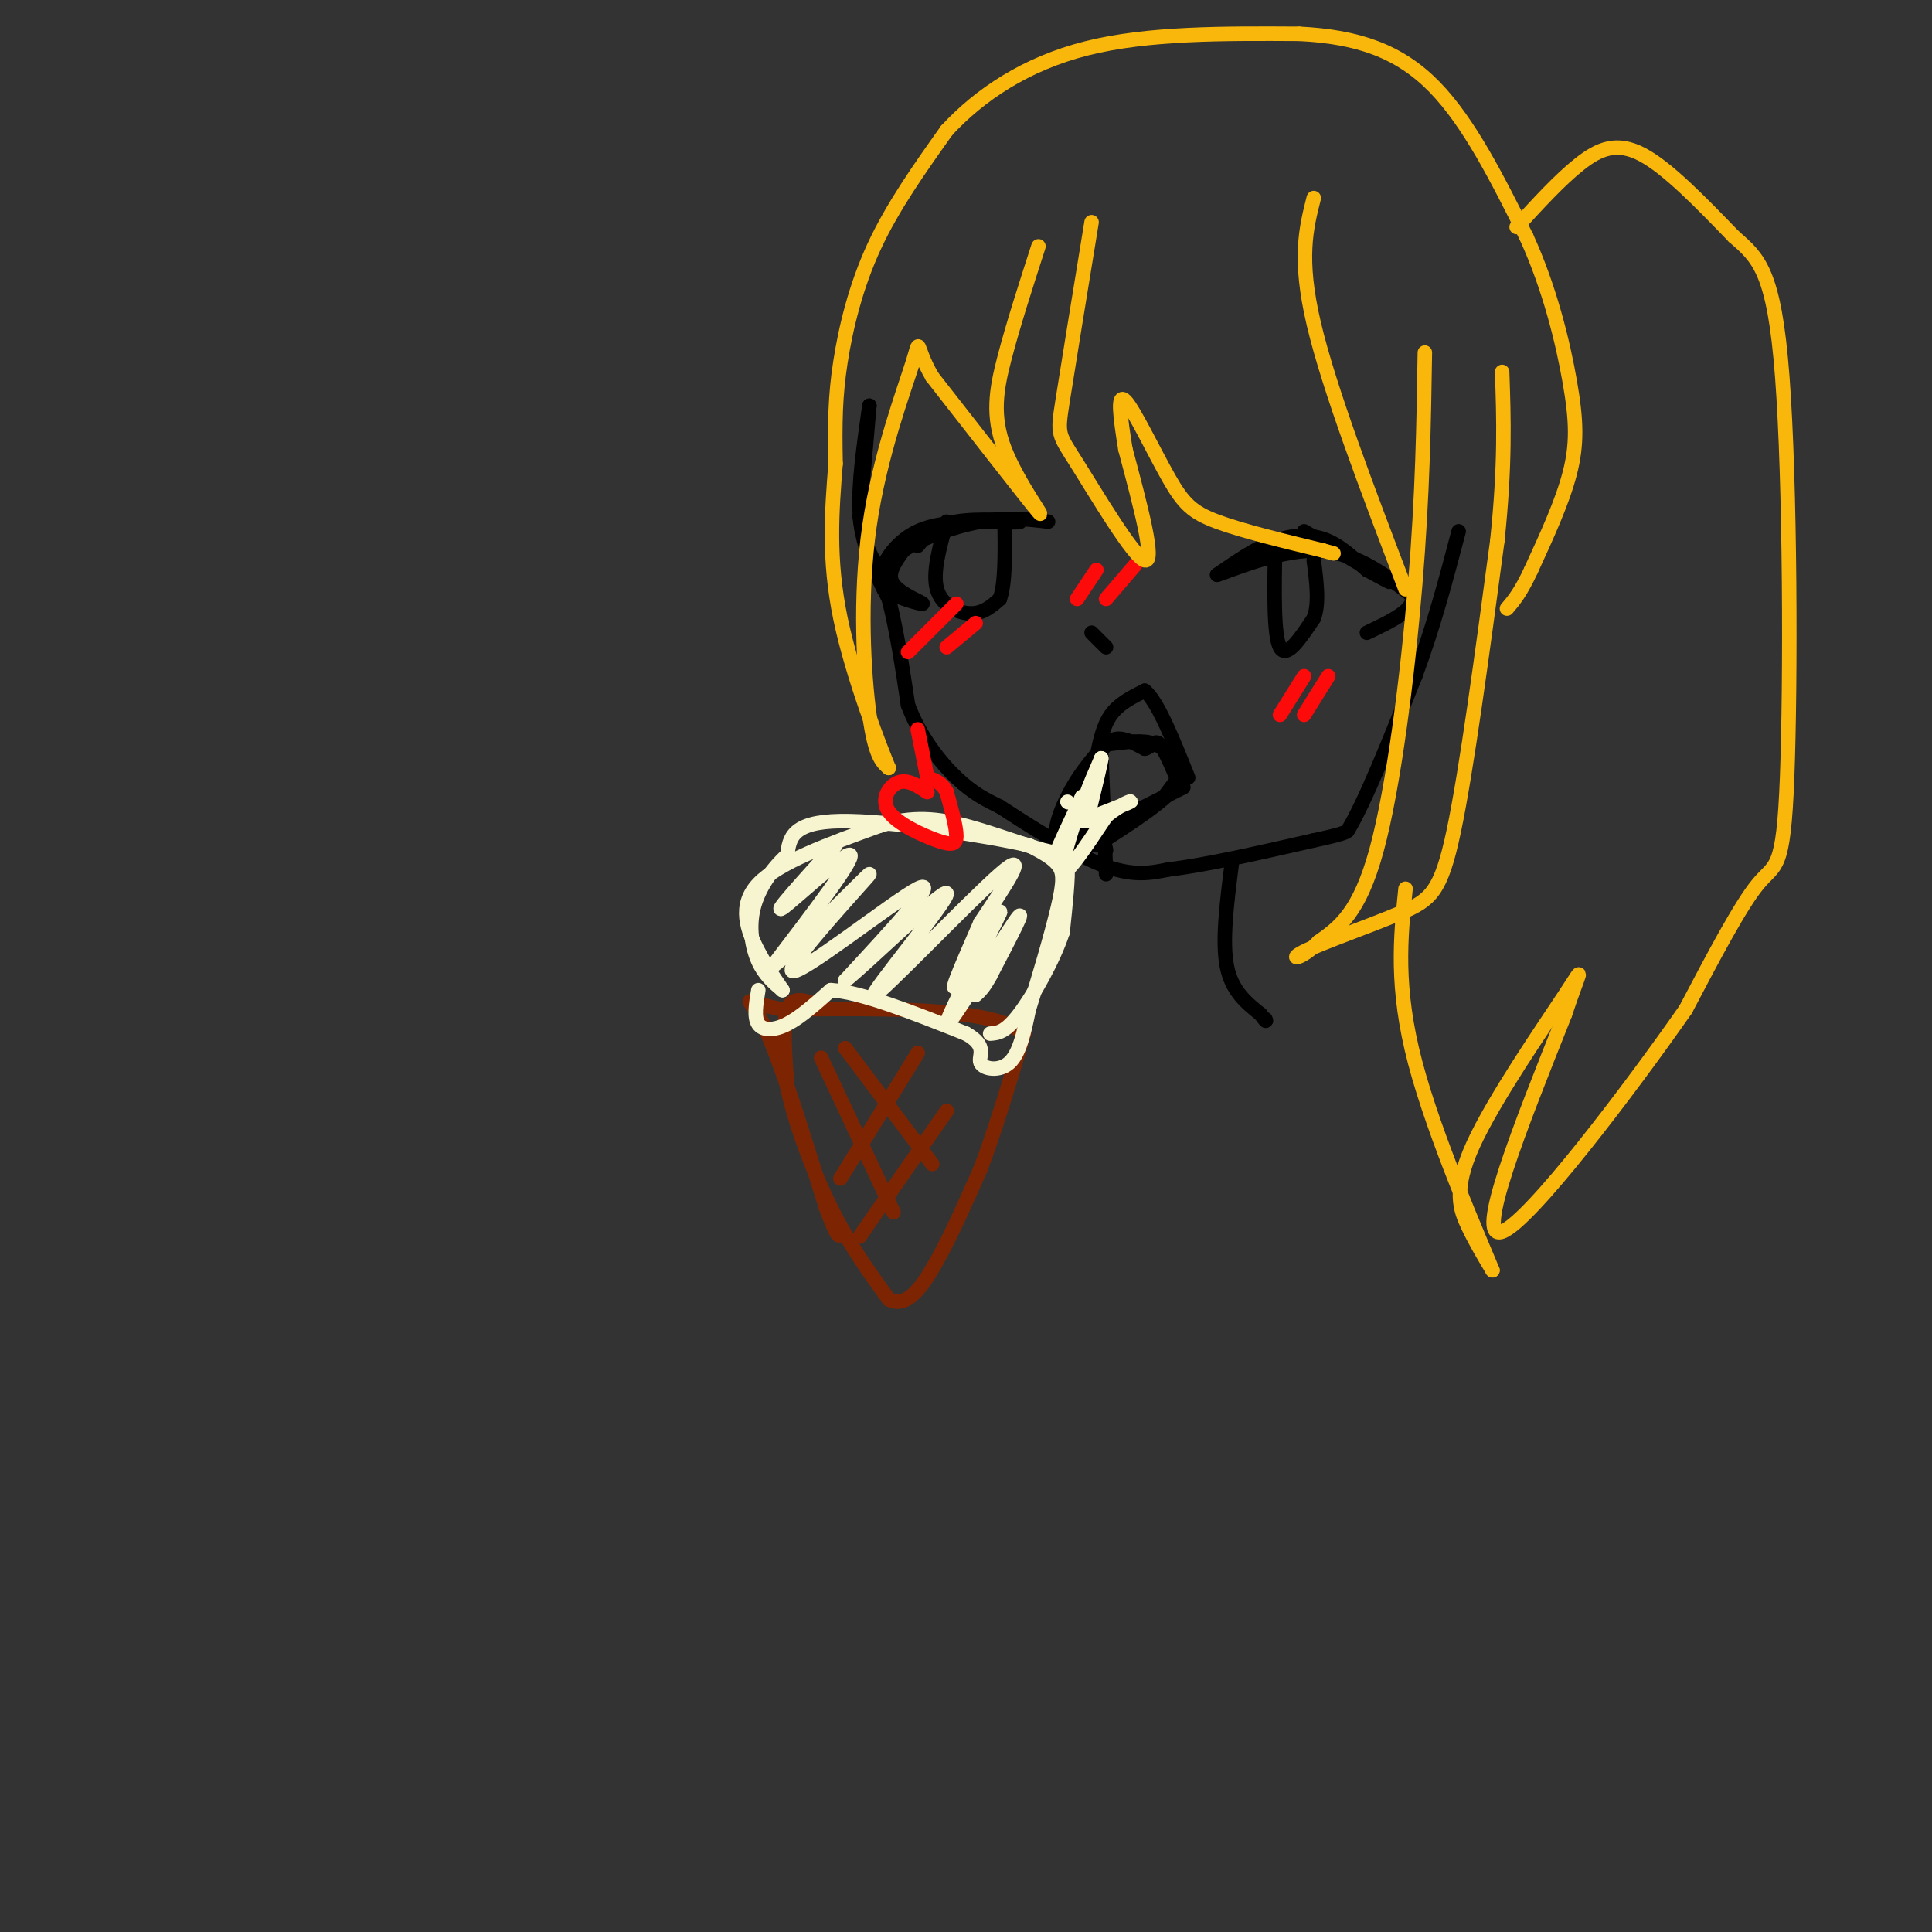<svg viewBox='0 0 400 400' version='1.1' xmlns='http://www.w3.org/2000/svg' xmlns:xlink='http://www.w3.org/1999/xlink'><rect x="0" y="0" width="400" height="400" fill="#333333" stroke="none"/><g fill='none' stroke='#000000' stroke-width='3' stroke-linecap='round' stroke-linejoin='round'><path d='M182,118c-1.833,-3.167 -3.667,-6.333 -4,-12c-0.333,-5.667 0.833,-13.833 2,-22'/><path d='M180,84c0.000,0.167 -1.000,11.583 -2,23'/><path d='M178,107c0.667,6.667 3.333,11.833 6,17'/><path d='M184,124c1.667,6.500 2.833,14.250 4,22'/><path d='M188,146c2.444,6.489 6.556,11.711 10,15c3.444,3.289 6.222,4.644 9,6'/><path d='M207,167c5.444,3.556 14.556,9.444 21,12c6.444,2.556 10.222,1.778 14,1'/><path d='M242,180c7.333,-0.833 18.667,-3.417 30,-6'/><path d='M272,174c6.167,-1.333 6.583,-1.667 7,-2'/><path d='M279,172c3.500,-5.667 8.750,-18.833 14,-32'/><path d='M293,140c3.833,-10.333 6.417,-20.167 9,-30'/><path d='M270,110c7.417,4.333 14.833,8.667 17,10c2.167,1.333 -0.917,-0.333 -4,-2'/><path d='M283,118c-1.917,-1.583 -4.708,-4.542 -8,-6c-3.292,-1.458 -7.083,-1.417 -11,0c-3.917,1.417 -7.958,4.208 -12,7'/><path d='M252,119c1.689,-0.422 11.911,-4.978 20,-5c8.089,-0.022 14.044,4.489 20,9'/><path d='M292,123c1.833,2.833 -3.583,5.417 -9,8'/><path d='M264,113c-0.167,9.250 -0.333,18.500 1,21c1.333,2.500 4.167,-1.750 7,-6'/><path d='M272,128c1.167,-3.000 0.583,-7.500 0,-12'/><path d='M226,131c0.000,0.000 3.000,3.000 3,3'/><path d='M227,157c0.667,-3.333 1.333,-6.667 3,-9c1.667,-2.333 4.333,-3.667 7,-5'/><path d='M237,143c2.667,2.167 5.833,10.083 9,18'/><path d='M227,157c1.167,-1.833 2.333,-3.667 4,-4c1.667,-0.333 3.833,0.833 6,2'/><path d='M237,155c1.422,-0.267 1.978,-1.933 3,-1c1.022,0.933 2.511,4.467 4,8'/><path d='M244,162c-2.167,3.500 -9.583,8.250 -17,13'/><path d='M227,175c-3.167,0.167 -2.583,-5.917 -2,-12'/><path d='M225,163c0.333,-3.500 2.167,-6.250 4,-9'/><path d='M245,163c0.000,0.000 -24.000,12.000 -24,12'/><path d='M221,175c-4.044,0.089 -2.156,-5.689 0,-10c2.156,-4.311 4.578,-7.156 7,-10'/><path d='M228,156c0.000,0.000 1.000,25.000 1,25'/><path d='M225,160c0.000,0.000 4.000,16.000 4,16'/><path d='M230,154c3.333,-0.417 6.667,-0.833 9,0c2.333,0.833 3.667,2.917 5,5'/><path d='M244,161c0.000,0.000 -3.000,4.000 -3,4'/><path d='M190,113c1.733,-2.111 3.467,-4.222 8,-5c4.533,-0.778 11.867,-0.222 13,0c1.133,0.222 -3.933,0.111 -9,0'/><path d='M202,108c-3.690,0.095 -8.417,0.333 -12,2c-3.583,1.667 -6.024,4.762 -7,7c-0.976,2.238 -0.488,3.619 0,5'/><path d='M183,122c2.190,1.607 7.667,3.125 8,3c0.333,-0.125 -4.476,-1.893 -6,-4c-1.524,-2.107 0.238,-4.554 2,-7'/><path d='M187,114c3.244,-2.422 10.356,-4.978 16,-6c5.644,-1.022 9.822,-0.511 14,0'/><path d='M196,108c-1.489,5.289 -2.978,10.578 -2,14c0.978,3.422 4.422,4.978 7,5c2.578,0.022 4.289,-1.489 6,-3'/><path d='M207,124c1.167,-3.167 1.083,-9.583 1,-16'/></g>
<g fill='none' stroke='#7D2502' stroke-width='3' stroke-linecap='round' stroke-linejoin='round'><path d='M169,208c-2.500,-0.917 -5.000,-1.833 -6,1c-1.000,2.833 -0.500,9.417 0,16'/><path d='M163,225c1.467,7.200 5.133,17.200 9,25c3.867,7.800 7.933,13.400 12,19'/><path d='M184,269c3.689,2.022 6.911,-2.422 10,-8c3.089,-5.578 6.044,-12.289 9,-19'/><path d='M203,242c3.000,-7.833 6.000,-17.917 9,-28'/><path d='M212,214c-6.833,-5.500 -28.417,-5.250 -50,-5'/><path d='M162,209c-9.244,-1.800 -7.356,-3.800 -4,3c3.356,6.800 8.178,22.400 13,38'/><path d='M171,250c2.667,7.167 2.833,6.083 3,5'/><path d='M170,219c0.000,0.000 15.000,32.000 15,32'/><path d='M175,217c0.000,0.000 18.000,24.000 18,24'/><path d='M174,244c0.000,0.000 16.000,-26.000 16,-26'/><path d='M178,256c0.000,0.000 18.000,-26.000 18,-26'/></g>
<g fill='none' stroke='#F7F5D0' stroke-width='3' stroke-linecap='round' stroke-linejoin='round'><path d='M157,205c-0.467,2.800 -0.933,5.600 0,7c0.933,1.400 3.267,1.400 6,0c2.733,-1.400 5.867,-4.200 9,-7'/><path d='M172,205c6.167,0.333 17.083,4.667 28,9'/><path d='M200,214c4.702,2.619 2.458,4.667 3,6c0.542,1.333 3.869,1.952 6,0c2.131,-1.952 3.065,-6.476 4,-11'/><path d='M213,209c1.905,-5.964 4.667,-15.375 6,-21c1.333,-5.625 1.238,-7.464 0,-9c-1.238,-1.536 -3.619,-2.768 -6,-4'/><path d='M213,175c-9.111,-2.044 -28.889,-5.156 -39,-5c-10.111,0.156 -10.556,3.578 -11,7'/><path d='M163,177c-3.286,2.988 -6.000,6.958 -7,11c-1.000,4.042 -0.286,8.155 1,11c1.286,2.845 3.143,4.423 5,6'/><path d='M162,205c-0.060,-0.190 -2.708,-3.667 -5,-8c-2.292,-4.333 -4.226,-9.524 0,-14c4.226,-4.476 14.613,-8.238 25,-12'/><path d='M182,171c7.057,-2.156 12.201,-1.547 18,0c5.799,1.547 12.254,4.032 16,5c3.746,0.968 4.785,0.419 5,3c0.215,2.581 -0.392,8.290 -1,14'/><path d='M220,193c-1.889,5.778 -6.111,13.222 -9,17c-2.889,3.778 -4.444,3.889 -6,4'/><path d='M221,166c0.000,0.000 0.100,0.100 0.1,0.1'/><path d='M225,165c-2.917,5.500 -5.833,11.000 -6,11c-0.167,0.000 2.417,-5.500 5,-11'/><path d='M224,165c-0.511,2.111 -4.289,12.889 -4,15c0.289,2.111 4.644,-4.444 9,-11'/><path d='M229,169c2.956,-2.556 5.844,-3.444 5,-3c-0.844,0.444 -5.422,2.222 -10,4'/><path d='M224,170c-1.000,-1.500 1.500,-7.250 4,-13'/><path d='M228,157c0.167,0.000 -1.417,6.500 -3,13'/><path d='M173,175c-6.556,7.222 -13.111,14.444 -11,13c2.111,-1.444 12.889,-11.556 14,-11c1.111,0.556 -7.444,11.778 -16,23'/><path d='M160,200c3.486,-2.289 20.203,-19.510 20,-19c-0.203,0.510 -17.324,18.753 -16,20c1.324,1.247 21.093,-14.501 26,-17c4.907,-2.499 -5.046,8.250 -15,19'/><path d='M175,203c3.772,-2.841 20.702,-19.442 21,-18c0.298,1.442 -16.035,20.927 -15,21c1.035,0.073 19.439,-19.265 26,-25c6.561,-5.735 1.281,2.132 -4,10'/><path d='M203,191c-2.540,5.874 -6.891,15.560 -5,13c1.891,-2.560 10.022,-17.367 9,-15c-1.022,2.367 -11.198,21.906 -11,23c0.198,1.094 10.771,-16.259 14,-21c3.229,-4.741 -0.885,3.129 -5,11'/><path d='M205,202c-1.333,2.500 -2.167,3.250 -3,4'/></g>
<g fill='none' stroke='#FD0A0A' stroke-width='3' stroke-linecap='round' stroke-linejoin='round'><path d='M192,164c-2.041,-1.349 -4.083,-2.699 -6,-2c-1.917,0.699 -3.710,3.445 -2,6c1.710,2.555 6.922,4.919 10,6c3.078,1.081 4.022,0.880 4,-1c-0.022,-1.880 -1.011,-5.440 -2,-9'/><path d='M196,164c-1.000,-2.000 -2.500,-2.500 -4,-3'/><path d='M192,161c0.000,0.000 -2.000,-10.000 -2,-10'/><path d='M198,125c0.000,0.000 -10.000,10.000 -10,10'/><path d='M202,129c0.000,0.000 -6.000,5.000 -6,5'/><path d='M227,118c0.000,0.000 -4.000,6.000 -4,6'/><path d='M235,117c0.000,0.000 -6.000,7.000 -6,7'/><path d='M270,140c0.000,0.000 -5.000,8.000 -5,8'/><path d='M275,140c0.000,0.000 -5.000,8.000 -5,8'/></g>
<g fill='none' stroke='#F9B70B' stroke-width='3' stroke-linecap='round' stroke-linejoin='round'><path d='M226,46c-2.435,14.899 -4.869,29.798 -6,37c-1.131,7.202 -0.958,6.708 3,13c3.958,6.292 11.702,19.369 14,20c2.298,0.631 -0.851,-11.185 -4,-23'/><path d='M233,93c-1.075,-6.668 -1.762,-11.839 0,-10c1.762,1.839 5.974,10.687 9,16c3.026,5.313 4.864,7.089 10,9c5.136,1.911 13.568,3.955 22,6'/><path d='M274,114c3.667,1.000 1.833,0.500 0,0'/><path d='M272,41c-1.583,6.250 -3.167,12.500 0,26c3.167,13.500 11.083,34.250 19,55'/><path d='M295,73c-0.222,14.578 -0.444,29.156 -2,48c-1.556,18.844 -4.444,41.956 -8,55c-3.556,13.044 -7.778,16.022 -12,19'/><path d='M273,195c-3.601,3.797 -6.604,3.791 -3,2c3.604,-1.791 13.817,-5.367 20,-8c6.183,-2.633 8.338,-4.324 11,-17c2.662,-12.676 5.831,-36.338 9,-60'/><path d='M310,112c1.667,-15.833 1.333,-25.417 1,-35'/><path d='M215,51c-2.619,8.125 -5.238,16.250 -7,23c-1.762,6.750 -2.667,12.125 0,19c2.667,6.875 8.905,15.250 7,13c-1.905,-2.250 -11.952,-15.125 -22,-28'/><path d='M193,78c-3.777,-6.485 -2.219,-8.697 -4,-3c-1.781,5.697 -6.903,19.303 -9,34c-2.097,14.697 -1.171,30.485 0,39c1.171,8.515 2.585,9.758 4,11'/><path d='M184,159c-1.556,-3.756 -7.444,-18.644 -10,-31c-2.556,-12.356 -1.778,-22.178 -1,-32'/><path d='M173,96c-0.167,-8.560 -0.083,-13.958 1,-21c1.083,-7.042 3.167,-15.726 7,-24c3.833,-8.274 9.417,-16.137 15,-24'/><path d='M196,27c6.822,-7.378 16.378,-13.822 29,-17c12.622,-3.178 28.311,-3.089 44,-3'/><path d='M269,7c12.222,0.600 20.778,3.600 28,11c7.222,7.400 13.111,19.200 19,31'/><path d='M316,49c4.881,10.690 7.583,21.917 9,30c1.417,8.083 1.548,13.024 0,19c-1.548,5.976 -4.774,12.988 -8,20'/><path d='M317,118c-2.167,4.667 -3.583,6.333 -5,8'/><path d='M314,47c4.467,-4.889 8.933,-9.778 13,-13c4.067,-3.222 7.733,-4.778 13,-2c5.267,2.778 12.133,9.889 19,17'/><path d='M359,49c5.096,4.435 8.335,7.024 10,29c1.665,21.976 1.756,63.340 1,83c-0.756,19.660 -2.359,17.617 -6,22c-3.641,4.383 -9.321,15.191 -15,26'/><path d='M349,209c-11.356,16.267 -32.244,43.933 -38,46c-5.756,2.067 3.622,-21.467 13,-45'/><path d='M324,210c3.131,-9.504 4.458,-10.764 0,-4c-4.458,6.764 -14.700,21.552 -19,31c-4.300,9.448 -2.657,13.557 -1,17c1.657,3.443 3.329,6.222 5,9'/><path d='M309,263c-2.689,-6.556 -11.911,-27.444 -16,-43c-4.089,-15.556 -3.044,-25.778 -2,-36'/></g>
<g fill='none' stroke='#000000' stroke-width='3' stroke-linecap='round' stroke-linejoin='round'><path d='M255,179c-1.000,7.917 -2.000,15.833 -1,21c1.000,5.167 4.000,7.583 7,10'/><path d='M261,210c1.333,1.833 1.167,1.417 1,1'/></g>
</svg>